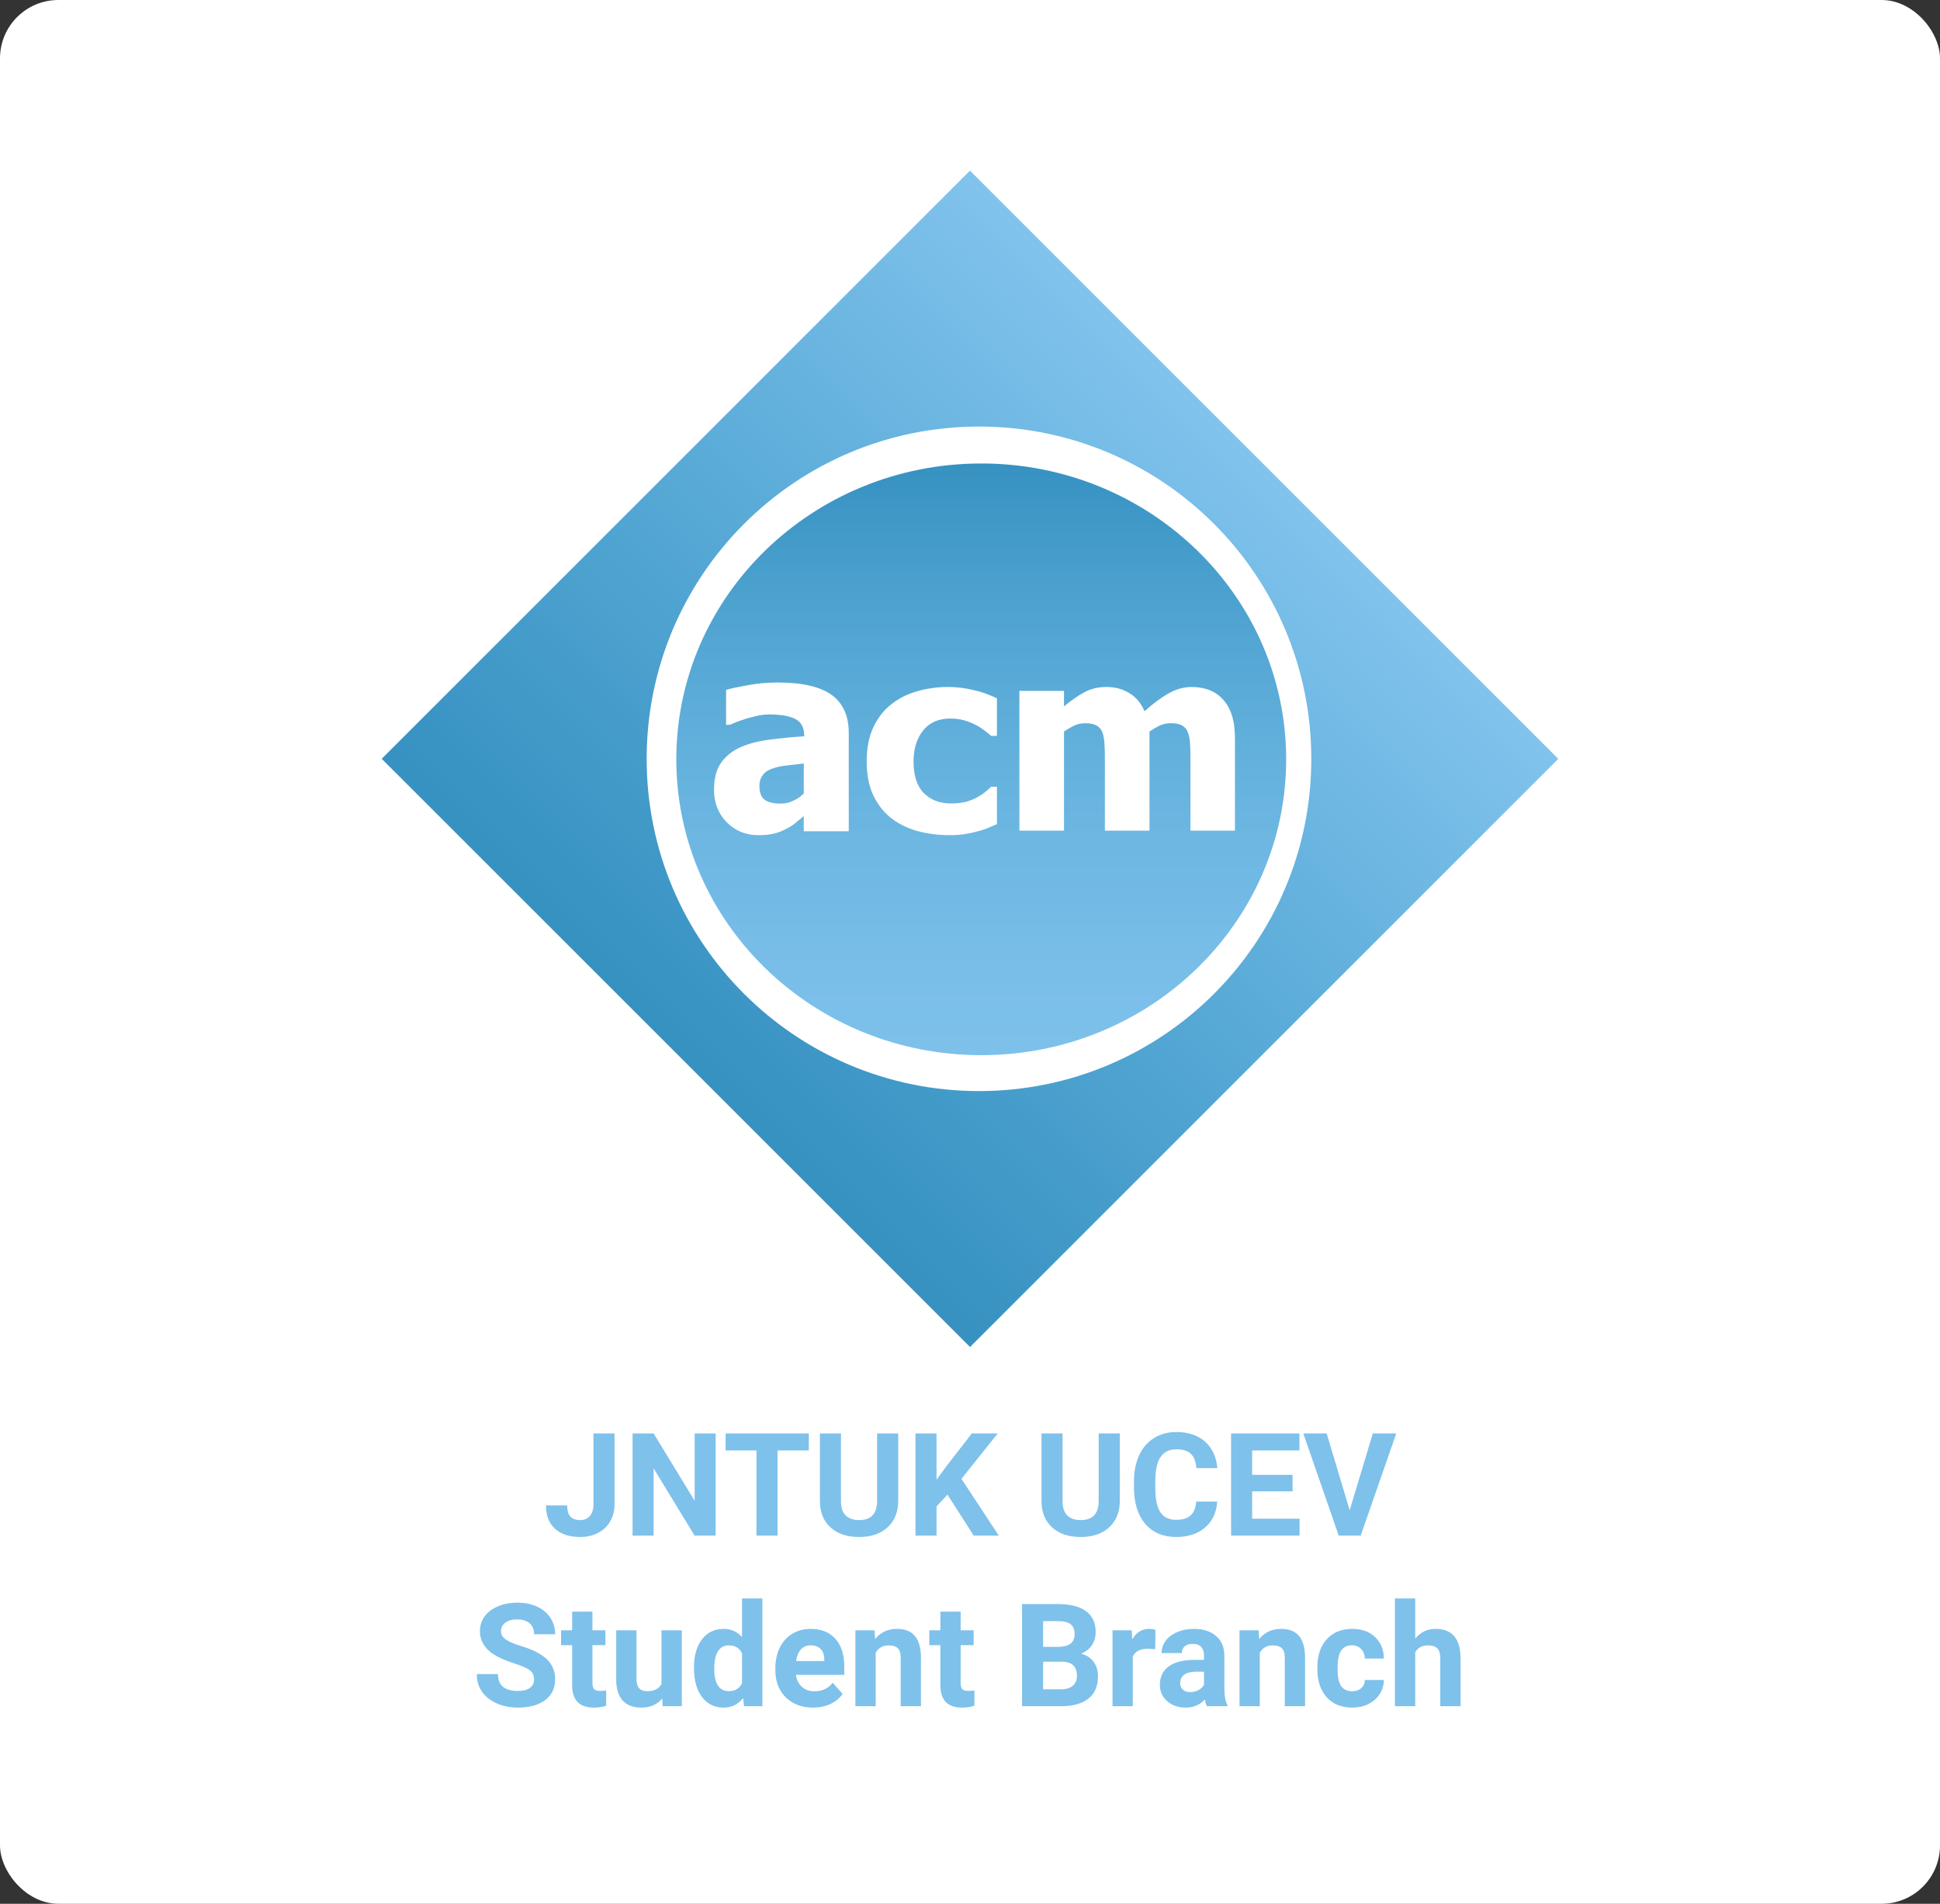 <svg width="432" height="424" viewBox="0 0 432 424" fill="none" xmlns="http://www.w3.org/2000/svg">
<rect x="0" y="0" width="432" height="424" fill="#333333" stroke="none"/>
<rect width="432" height="424" rx="13" fill="white"/>
<path d="M85 168.994L216.006 300L347 169.006L215.994 38L85 168.994Z" fill="url(#paint0_linear_503_2)"/>
<path d="M292 169.023C292 209.885 258.903 243 218.011 243C177.142 243 144 209.885 144 169.023C144 128.137 177.142 95 218.011 95C258.903 95 292 128.137 292 169.023Z" fill="white"/>
<path fill-rule="evenodd" clip-rule="evenodd" d="M218.503 235.006C256.003 235.006 286.403 205.506 286.403 169.115C286.403 132.724 256.003 103.224 218.503 103.224C181.002 103.224 150.602 132.724 150.602 169.115C150.602 205.506 181.002 235.006 218.503 235.006Z" fill="url(#paint1_linear_503_2)"/>
<path d="M178.985 181.761C178.308 182.305 177.699 182.804 177.135 183.28C176.617 183.756 175.917 184.164 174.992 184.64C174.09 185.116 173.256 185.456 172.376 185.637C171.541 185.887 170.368 186 168.835 186C166.015 186 163.669 185.003 161.82 183.121C159.947 181.195 159 178.837 159 175.913C159 173.488 159.474 171.561 160.421 170.111C161.391 168.637 162.744 167.458 164.504 166.597C166.308 165.736 168.474 165.124 170.955 164.784C173.481 164.466 176.165 164.149 179.075 163.99V163.787C179.075 162.041 178.398 160.795 177.113 160.137C175.805 159.457 173.865 159.117 171.248 159.117C170.053 159.117 168.699 159.344 167.12 159.797C165.564 160.183 164.03 160.772 162.496 161.429H161.684V153.655C162.677 153.337 164.256 153.02 166.466 152.612C168.677 152.204 170.887 152 173.165 152C178.669 152 182.662 152.952 185.188 154.765C187.737 156.624 189 159.457 189 163.22V185.139L178.985 185.139V181.761ZM178.985 176.729V170.043C177.293 170.224 175.94 170.382 174.925 170.518C173.91 170.631 172.872 170.836 171.88 171.221C171 171.516 170.323 171.969 169.872 172.604C169.376 173.239 169.105 174.054 169.105 175.052C169.105 176.548 169.534 177.591 170.323 178.157C171.113 178.724 172.308 178.973 173.91 178.973C174.722 178.973 175.624 178.837 176.504 178.384C177.451 178.021 178.263 177.432 178.985 176.729" fill="white"/>
<path d="M211.436 186C208.743 186 206.234 185.647 204.002 185.008C201.792 184.346 199.859 183.354 198.202 182.01C196.544 180.621 195.279 178.924 194.358 176.896C193.437 174.845 193 172.399 193 169.643C193 166.623 193.46 164.132 194.473 161.994C195.463 159.9 196.775 158.18 198.501 156.836C200.135 155.535 202.045 154.565 204.278 153.948C206.464 153.309 208.766 153 211.16 153C212.955 153 214.796 153.221 216.568 153.639C218.387 154.014 220.182 154.653 222 155.535V163.89H220.688C220.32 163.515 219.79 163.096 219.215 162.699C218.594 162.215 217.995 161.818 217.282 161.465C216.545 161.024 215.671 160.759 214.796 160.451C213.829 160.186 212.794 160.032 211.643 160.032C209.042 160.032 207.017 160.892 205.59 162.655C204.186 164.375 203.426 166.711 203.426 169.643C203.426 172.751 204.209 175.11 205.728 176.653C207.247 178.174 209.249 178.946 211.804 178.946C213.093 178.946 214.244 178.791 215.233 178.549C216.177 178.262 217.006 177.91 217.673 177.535C218.387 177.138 218.985 176.764 219.468 176.323C219.952 175.926 220.389 175.551 220.688 175.221H222V183.553C221.425 183.796 220.757 184.082 219.975 184.412C219.215 184.699 218.479 184.964 217.65 185.162C216.683 185.471 215.717 185.603 214.865 185.757C213.99 185.912 212.863 186 211.436 186" fill="white"/>
<path d="M265.091 185V169.428C265.091 167.914 265.068 166.642 265.001 165.568C264.934 164.515 264.754 163.637 264.463 162.979C264.194 162.3 263.723 161.839 263.14 161.532C262.557 161.203 261.705 161.072 260.652 161.072C259.889 161.072 259.149 161.203 258.387 161.532C257.647 161.861 256.84 162.343 255.966 162.914V185H246.034V169.428C246.034 167.914 246.012 166.642 245.944 165.568C245.855 164.515 245.72 163.637 245.429 162.979C245.115 162.3 244.689 161.839 244.106 161.532C243.478 161.203 242.649 161.072 241.595 161.072C240.766 161.072 239.981 161.247 239.196 161.598C238.411 161.992 237.649 162.431 236.932 162.914V185H227V153.877H236.932V157.321C238.546 155.983 240.093 154.908 241.528 154.141C242.94 153.395 244.554 153 246.37 153C248.298 153 250.025 153.46 251.46 154.36C252.984 155.259 254.083 156.597 254.867 158.417C256.773 156.685 258.589 155.347 260.248 154.404C261.952 153.461 263.656 153 265.382 153C266.862 153 268.184 153.263 269.373 153.702C270.538 154.184 271.547 154.886 272.332 155.785C273.251 156.794 273.901 157.979 274.327 159.361C274.798 160.742 275 162.519 275 164.756L275 185H265.091Z" fill="white"/>
<path d="M132.156 319.25H136.844V335C136.844 336.448 136.521 337.729 135.875 338.844C135.24 339.948 134.339 340.802 133.172 341.406C132.005 342.01 130.688 342.312 129.219 342.312C126.812 342.312 124.938 341.703 123.594 340.484C122.25 339.255 121.578 337.521 121.578 335.281H126.297C126.297 336.396 126.531 337.219 127 337.75C127.469 338.281 128.208 338.547 129.219 338.547C130.115 338.547 130.828 338.24 131.359 337.625C131.891 337.01 132.156 336.135 132.156 335V319.25ZM159.359 342H154.672L145.547 327.031V342H140.859V319.25H145.547L154.688 334.25V319.25H159.359V342ZM180.109 323.047H173.141V342H168.453V323.047H161.578V319.25H180.109V323.047ZM200.016 319.25V334.234C200.016 336.724 199.234 338.693 197.672 340.141C196.12 341.589 193.995 342.312 191.297 342.312C188.641 342.312 186.531 341.609 184.969 340.203C183.406 338.797 182.609 336.865 182.578 334.406V319.25H187.266V334.266C187.266 335.755 187.62 336.844 188.328 337.531C189.047 338.208 190.036 338.547 191.297 338.547C193.932 338.547 195.271 337.161 195.312 334.391V319.25H200.016ZM210.984 332.875L208.547 335.5V342H203.859V319.25H208.547V329.562L210.609 326.734L216.406 319.25H222.172L214.094 329.359L222.406 342H216.828L210.984 332.875ZM249.359 319.25V334.234C249.359 336.724 248.578 338.693 247.016 340.141C245.464 341.589 243.339 342.312 240.641 342.312C237.984 342.312 235.875 341.609 234.312 340.203C232.75 338.797 231.953 336.865 231.922 334.406V319.25H236.609V334.266C236.609 335.755 236.964 336.844 237.672 337.531C238.391 338.208 239.38 338.547 240.641 338.547C243.276 338.547 244.615 337.161 244.656 334.391V319.25H249.359ZM271.062 334.422C270.885 336.87 269.979 338.797 268.344 340.203C266.719 341.609 264.573 342.312 261.906 342.312C258.99 342.312 256.693 341.333 255.016 339.375C253.349 337.406 252.516 334.708 252.516 331.281V329.891C252.516 327.703 252.901 325.776 253.672 324.109C254.443 322.443 255.542 321.167 256.969 320.281C258.406 319.385 260.073 318.938 261.969 318.938C264.594 318.938 266.708 319.641 268.312 321.047C269.917 322.453 270.844 324.427 271.094 326.969H266.406C266.292 325.5 265.88 324.438 265.172 323.781C264.474 323.115 263.406 322.781 261.969 322.781C260.406 322.781 259.234 323.344 258.453 324.469C257.682 325.583 257.286 327.318 257.266 329.672V331.391C257.266 333.849 257.635 335.646 258.375 336.781C259.125 337.917 260.302 338.484 261.906 338.484C263.354 338.484 264.432 338.156 265.141 337.5C265.859 336.833 266.271 335.807 266.375 334.422H271.062ZM287.828 332.141H278.828V338.234H289.391V342H274.141V319.25H289.359V323.047H278.828V328.469H287.828V332.141ZM300.547 336.359L305.703 319.25H310.922L303 342H298.109L290.219 319.25H295.422L300.547 336.359ZM118.922 374.031C118.922 373.146 118.609 372.469 117.984 372C117.359 371.521 116.234 371.021 114.609 370.5C112.984 369.969 111.698 369.448 110.75 368.938C108.167 367.542 106.875 365.661 106.875 363.297C106.875 362.068 107.219 360.974 107.906 360.016C108.604 359.047 109.599 358.292 110.891 357.75C112.193 357.208 113.651 356.938 115.266 356.938C116.891 356.938 118.339 357.234 119.609 357.828C120.88 358.411 121.865 359.24 122.562 360.312C123.271 361.385 123.625 362.604 123.625 363.969H118.938C118.938 362.927 118.609 362.12 117.953 361.547C117.297 360.964 116.375 360.672 115.188 360.672C114.042 360.672 113.151 360.917 112.516 361.406C111.88 361.885 111.562 362.521 111.562 363.312C111.562 364.052 111.932 364.672 112.672 365.172C113.422 365.672 114.521 366.141 115.969 366.578C118.635 367.38 120.578 368.375 121.797 369.562C123.016 370.75 123.625 372.229 123.625 374C123.625 375.969 122.88 377.516 121.391 378.641C119.901 379.755 117.896 380.312 115.375 380.312C113.625 380.312 112.031 379.995 110.594 379.359C109.156 378.714 108.057 377.833 107.297 376.719C106.547 375.604 106.172 374.312 106.172 372.844H110.875C110.875 375.354 112.375 376.609 115.375 376.609C116.49 376.609 117.359 376.385 117.984 375.938C118.609 375.479 118.922 374.844 118.922 374.031ZM131.922 358.938V363.094H134.812V366.406H131.922V374.844C131.922 375.469 132.042 375.917 132.281 376.188C132.521 376.458 132.979 376.594 133.656 376.594C134.156 376.594 134.599 376.557 134.984 376.484V379.906C134.099 380.177 133.188 380.312 132.25 380.312C129.083 380.312 127.469 378.714 127.406 375.516V366.406H124.938V363.094H127.406V358.938H131.922ZM147.453 378.281C146.339 379.635 144.797 380.312 142.828 380.312C141.016 380.312 139.63 379.792 138.672 378.75C137.724 377.708 137.24 376.182 137.219 374.172V363.094H141.734V374.016C141.734 375.776 142.536 376.656 144.141 376.656C145.672 376.656 146.724 376.125 147.297 375.062V363.094H151.828V380H147.578L147.453 378.281ZM154.531 371.422C154.531 368.786 155.12 366.688 156.297 365.125C157.484 363.562 159.104 362.781 161.156 362.781C162.802 362.781 164.161 363.396 165.234 364.625V356H169.766V380H165.688L165.469 378.203C164.344 379.609 162.896 380.312 161.125 380.312C159.135 380.312 157.536 379.531 156.328 377.969C155.13 376.396 154.531 374.214 154.531 371.422ZM159.047 371.75C159.047 373.333 159.323 374.547 159.875 375.391C160.427 376.234 161.229 376.656 162.281 376.656C163.677 376.656 164.661 376.068 165.234 374.891V368.219C164.672 367.042 163.698 366.453 162.312 366.453C160.135 366.453 159.047 368.219 159.047 371.75ZM181.047 380.312C178.568 380.312 176.547 379.552 174.984 378.031C173.432 376.51 172.656 374.484 172.656 371.953V371.516C172.656 369.818 172.984 368.302 173.641 366.969C174.297 365.625 175.224 364.594 176.422 363.875C177.63 363.146 179.005 362.781 180.547 362.781C182.859 362.781 184.677 363.51 186 364.969C187.333 366.427 188 368.495 188 371.172V373.016H177.234C177.38 374.12 177.818 375.005 178.547 375.672C179.286 376.339 180.219 376.672 181.344 376.672C183.083 376.672 184.443 376.042 185.422 374.781L187.641 377.266C186.964 378.224 186.047 378.974 184.891 379.516C183.734 380.047 182.453 380.312 181.047 380.312ZM180.531 366.438C179.635 366.438 178.906 366.74 178.344 367.344C177.792 367.948 177.438 368.812 177.281 369.938H183.562V369.578C183.542 368.578 183.271 367.807 182.75 367.266C182.229 366.714 181.49 366.438 180.531 366.438ZM194.734 363.094L194.875 365.047C196.083 363.536 197.703 362.781 199.734 362.781C201.526 362.781 202.859 363.307 203.734 364.359C204.609 365.411 205.057 366.984 205.078 369.078V380H200.562V369.188C200.562 368.229 200.354 367.536 199.938 367.109C199.521 366.672 198.828 366.453 197.859 366.453C196.589 366.453 195.635 366.995 195 368.078V380H190.484V363.094H194.734ZM213.922 358.938V363.094H216.812V366.406H213.922V374.844C213.922 375.469 214.042 375.917 214.281 376.188C214.521 376.458 214.979 376.594 215.656 376.594C216.156 376.594 216.599 376.557 216.984 376.484V379.906C216.099 380.177 215.188 380.312 214.25 380.312C211.083 380.312 209.469 378.714 209.406 375.516V366.406H206.938V363.094H209.406V358.938H213.922ZM227.594 380V357.25H235.562C238.323 357.25 240.417 357.781 241.844 358.844C243.271 359.896 243.984 361.443 243.984 363.484C243.984 364.599 243.698 365.583 243.125 366.438C242.552 367.281 241.755 367.901 240.734 368.297C241.901 368.589 242.818 369.177 243.484 370.062C244.161 370.948 244.5 372.031 244.5 373.312C244.5 375.5 243.802 377.156 242.406 378.281C241.01 379.406 239.021 379.979 236.438 380H227.594ZM232.281 370.094V376.234H236.297C237.401 376.234 238.26 375.974 238.875 375.453C239.5 374.922 239.812 374.193 239.812 373.266C239.812 371.182 238.734 370.125 236.578 370.094H232.281ZM232.281 366.781H235.75C238.115 366.74 239.297 365.797 239.297 363.953C239.297 362.922 238.995 362.182 238.391 361.734C237.797 361.276 236.854 361.047 235.562 361.047H232.281V366.781ZM257.234 367.328C256.62 367.245 256.078 367.203 255.609 367.203C253.901 367.203 252.781 367.781 252.25 368.938V380H247.734V363.094H252L252.125 365.109C253.031 363.557 254.286 362.781 255.891 362.781C256.391 362.781 256.859 362.849 257.297 362.984L257.234 367.328ZM268.75 380C268.542 379.594 268.391 379.089 268.297 378.484C267.203 379.703 265.781 380.312 264.031 380.312C262.375 380.312 261 379.833 259.906 378.875C258.823 377.917 258.281 376.708 258.281 375.25C258.281 373.458 258.943 372.083 260.266 371.125C261.599 370.167 263.521 369.682 266.031 369.672H268.109V368.703C268.109 367.922 267.906 367.297 267.5 366.828C267.104 366.359 266.474 366.125 265.609 366.125C264.849 366.125 264.25 366.307 263.812 366.672C263.385 367.036 263.172 367.536 263.172 368.172H258.656C258.656 367.193 258.958 366.286 259.562 365.453C260.167 364.62 261.021 363.969 262.125 363.5C263.229 363.021 264.469 362.781 265.844 362.781C267.927 362.781 269.578 363.307 270.797 364.359C272.026 365.401 272.641 366.87 272.641 368.766V376.094C272.651 377.698 272.875 378.911 273.312 379.734V380H268.75ZM265.016 376.859C265.682 376.859 266.297 376.714 266.859 376.422C267.422 376.12 267.839 375.719 268.109 375.219V372.312H266.422C264.161 372.312 262.958 373.094 262.812 374.656L262.797 374.922C262.797 375.484 262.995 375.948 263.391 376.312C263.786 376.677 264.328 376.859 265.016 376.859ZM280.266 363.094L280.406 365.047C281.615 363.536 283.234 362.781 285.266 362.781C287.057 362.781 288.391 363.307 289.266 364.359C290.141 365.411 290.589 366.984 290.609 369.078V380H286.094V369.188C286.094 368.229 285.885 367.536 285.469 367.109C285.052 366.672 284.359 366.453 283.391 366.453C282.12 366.453 281.167 366.995 280.531 368.078V380H276.016V363.094H280.266ZM301.078 376.672C301.911 376.672 302.589 376.443 303.109 375.984C303.63 375.526 303.901 374.917 303.922 374.156H308.156C308.146 375.302 307.833 376.354 307.219 377.312C306.604 378.26 305.76 379 304.688 379.531C303.625 380.052 302.448 380.312 301.156 380.312C298.74 380.312 296.833 379.547 295.438 378.016C294.042 376.474 293.344 374.349 293.344 371.641V371.344C293.344 368.74 294.036 366.661 295.422 365.109C296.807 363.557 298.708 362.781 301.125 362.781C303.24 362.781 304.932 363.385 306.203 364.594C307.484 365.792 308.135 367.391 308.156 369.391H303.922C303.901 368.516 303.63 367.807 303.109 367.266C302.589 366.714 301.901 366.438 301.047 366.438C299.995 366.438 299.198 366.823 298.656 367.594C298.125 368.354 297.859 369.594 297.859 371.312V371.781C297.859 373.521 298.125 374.771 298.656 375.531C299.188 376.292 299.995 376.672 301.078 376.672ZM315.141 364.938C316.339 363.5 317.844 362.781 319.656 362.781C323.323 362.781 325.182 364.911 325.234 369.172V380H320.719V369.297C320.719 368.328 320.51 367.615 320.094 367.156C319.677 366.688 318.984 366.453 318.016 366.453C316.693 366.453 315.734 366.964 315.141 367.984V380H310.625V356H315.141V364.938Z" fill="#7EC1EB"/>
<defs>
<linearGradient id="paint0_linear_503_2" x1="75.248" y1="159.249" x2="206.244" y2="28.253" gradientUnits="userSpaceOnUse">
<stop stop-color="#3792C1"/>
<stop offset="0.016" stop-color="#3792C1"/>
<stop offset="0.031" stop-color="#3893C2"/>
<stop offset="0.047" stop-color="#3993C3"/>
<stop offset="0.062" stop-color="#3A94C3"/>
<stop offset="0.078" stop-color="#3B95C4"/>
<stop offset="0.094" stop-color="#3C96C5"/>
<stop offset="0.109" stop-color="#3D96C5"/>
<stop offset="0.125" stop-color="#3E97C6"/>
<stop offset="0.141" stop-color="#3F98C7"/>
<stop offset="0.156" stop-color="#4099C7"/>
<stop offset="0.172" stop-color="#4199C8"/>
<stop offset="0.188" stop-color="#429AC9"/>
<stop offset="0.203" stop-color="#439BC9"/>
<stop offset="0.219" stop-color="#449CCA"/>
<stop offset="0.234" stop-color="#459CCB"/>
<stop offset="0.25" stop-color="#469DCB"/>
<stop offset="0.266" stop-color="#489ECC"/>
<stop offset="0.281" stop-color="#499ECD"/>
<stop offset="0.297" stop-color="#4A9FCD"/>
<stop offset="0.312" stop-color="#4BA0CE"/>
<stop offset="0.328" stop-color="#4CA1CF"/>
<stop offset="0.344" stop-color="#4DA2CF"/>
<stop offset="0.359" stop-color="#4EA2D0"/>
<stop offset="0.375" stop-color="#4FA3D1"/>
<stop offset="0.391" stop-color="#50A4D1"/>
<stop offset="0.406" stop-color="#51A5D2"/>
<stop offset="0.414" stop-color="#52A5D3"/>
<stop offset="0.422" stop-color="#53A6D3"/>
<stop offset="0.438" stop-color="#54A6D4"/>
<stop offset="0.445" stop-color="#54A7D4"/>
<stop offset="0.453" stop-color="#55A7D4"/>
<stop offset="0.461" stop-color="#56A7D5"/>
<stop offset="0.469" stop-color="#56A8D5"/>
<stop offset="0.477" stop-color="#57A8D5"/>
<stop offset="0.484" stop-color="#57A9D6"/>
<stop offset="0.492" stop-color="#58A9D6"/>
<stop offset="0.5" stop-color="#58A9D6"/>
<stop offset="0.508" stop-color="#59AAD7"/>
<stop offset="0.516" stop-color="#5AAAD7"/>
<stop offset="0.523" stop-color="#5AABD7"/>
<stop offset="0.531" stop-color="#5BABD8"/>
<stop offset="0.539" stop-color="#5BABD8"/>
<stop offset="0.547" stop-color="#5CACD9"/>
<stop offset="0.555" stop-color="#5DACD9"/>
<stop offset="0.562" stop-color="#5DADD9"/>
<stop offset="0.57" stop-color="#5EADDA"/>
<stop offset="0.578" stop-color="#5EADDA"/>
<stop offset="0.586" stop-color="#5FAEDA"/>
<stop offset="0.594" stop-color="#60AEDB"/>
<stop offset="0.602" stop-color="#60AEDB"/>
<stop offset="0.609" stop-color="#61AFDB"/>
<stop offset="0.617" stop-color="#61AFDC"/>
<stop offset="0.625" stop-color="#62B0DC"/>
<stop offset="0.633" stop-color="#63B0DC"/>
<stop offset="0.641" stop-color="#63B0DD"/>
<stop offset="0.648" stop-color="#64B1DD"/>
<stop offset="0.656" stop-color="#64B1DD"/>
<stop offset="0.664" stop-color="#65B2DE"/>
<stop offset="0.672" stop-color="#66B2DE"/>
<stop offset="0.68" stop-color="#66B2DE"/>
<stop offset="0.688" stop-color="#67B3DF"/>
<stop offset="0.695" stop-color="#67B3DF"/>
<stop offset="0.703" stop-color="#68B4DF"/>
<stop offset="0.711" stop-color="#69B4E0"/>
<stop offset="0.719" stop-color="#69B4E0"/>
<stop offset="0.727" stop-color="#6AB5E1"/>
<stop offset="0.734" stop-color="#6BB5E1"/>
<stop offset="0.742" stop-color="#6BB6E1"/>
<stop offset="0.75" stop-color="#6CB6E2"/>
<stop offset="0.758" stop-color="#6CB6E2"/>
<stop offset="0.766" stop-color="#6DB7E2"/>
<stop offset="0.773" stop-color="#6EB7E3"/>
<stop offset="0.781" stop-color="#6EB8E3"/>
<stop offset="0.789" stop-color="#6FB8E3"/>
<stop offset="0.797" stop-color="#70B8E4"/>
<stop offset="0.805" stop-color="#70B9E4"/>
<stop offset="0.812" stop-color="#71B9E4"/>
<stop offset="0.82" stop-color="#71BAE5"/>
<stop offset="0.828" stop-color="#72BAE5"/>
<stop offset="0.836" stop-color="#73BAE5"/>
<stop offset="0.844" stop-color="#73BBE6"/>
<stop offset="0.852" stop-color="#74BBE6"/>
<stop offset="0.859" stop-color="#75BCE6"/>
<stop offset="0.867" stop-color="#75BCE7"/>
<stop offset="0.875" stop-color="#76BDE7"/>
<stop offset="0.883" stop-color="#77BDE8"/>
<stop offset="0.891" stop-color="#77BDE8"/>
<stop offset="0.898" stop-color="#78BEE8"/>
<stop offset="0.906" stop-color="#79BEE9"/>
<stop offset="0.914" stop-color="#79BFE9"/>
<stop offset="0.922" stop-color="#7ABFE9"/>
<stop offset="0.93" stop-color="#7BBFEA"/>
<stop offset="0.938" stop-color="#7BC0EA"/>
<stop offset="0.945" stop-color="#7CC0EA"/>
<stop offset="0.953" stop-color="#7DC1EB"/>
<stop offset="0.961" stop-color="#7DC1EB"/>
<stop offset="0.969" stop-color="#7EC1EB"/>
<stop offset="0.977" stop-color="#7FC2EC"/>
<stop offset="0.984" stop-color="#7FC2EC"/>
<stop offset="0.992" stop-color="#80C3ED"/>
<stop offset="1" stop-color="#81C3ED"/>
</linearGradient>
<linearGradient id="paint1_linear_503_2" x1="324.501" y1="97.73" x2="324.501" y2="264.75" gradientUnits="userSpaceOnUse">
<stop offset="0.017" stop-color="#3792C1"/>
<stop offset="0.031" stop-color="#3792C1"/>
<stop offset="0.039" stop-color="#3792C1"/>
<stop offset="0.043" stop-color="#3893C2"/>
<stop offset="0.047" stop-color="#3993C2"/>
<stop offset="0.055" stop-color="#3993C3"/>
<stop offset="0.062" stop-color="#3A94C3"/>
<stop offset="0.07" stop-color="#3B95C4"/>
<stop offset="0.078" stop-color="#3C96C5"/>
<stop offset="0.086" stop-color="#3D96C5"/>
<stop offset="0.094" stop-color="#3E97C6"/>
<stop offset="0.102" stop-color="#3F98C7"/>
<stop offset="0.109" stop-color="#4098C7"/>
<stop offset="0.117" stop-color="#4199C8"/>
<stop offset="0.125" stop-color="#429AC8"/>
<stop offset="0.133" stop-color="#439BC9"/>
<stop offset="0.141" stop-color="#449BCA"/>
<stop offset="0.148" stop-color="#459CCA"/>
<stop offset="0.156" stop-color="#469DCB"/>
<stop offset="0.164" stop-color="#479DCC"/>
<stop offset="0.172" stop-color="#489ECC"/>
<stop offset="0.18" stop-color="#499FCD"/>
<stop offset="0.188" stop-color="#4A9FCD"/>
<stop offset="0.195" stop-color="#4AA0CE"/>
<stop offset="0.203" stop-color="#4BA0CE"/>
<stop offset="0.211" stop-color="#4CA1CF"/>
<stop offset="0.219" stop-color="#4DA2D0"/>
<stop offset="0.227" stop-color="#4EA2D0"/>
<stop offset="0.234" stop-color="#4FA3D1"/>
<stop offset="0.242" stop-color="#50A4D1"/>
<stop offset="0.25" stop-color="#51A4D2"/>
<stop offset="0.258" stop-color="#52A5D2"/>
<stop offset="0.266" stop-color="#53A5D3"/>
<stop offset="0.273" stop-color="#54A6D3"/>
<stop offset="0.281" stop-color="#54A7D4"/>
<stop offset="0.289" stop-color="#55A7D5"/>
<stop offset="0.297" stop-color="#56A8D5"/>
<stop offset="0.305" stop-color="#57A8D6"/>
<stop offset="0.312" stop-color="#58A9D6"/>
<stop offset="0.32" stop-color="#59A9D7"/>
<stop offset="0.328" stop-color="#59AAD7"/>
<stop offset="0.336" stop-color="#5AABD8"/>
<stop offset="0.344" stop-color="#5BABD8"/>
<stop offset="0.352" stop-color="#5CACD8"/>
<stop offset="0.359" stop-color="#5DACD9"/>
<stop offset="0.367" stop-color="#5EADD9"/>
<stop offset="0.375" stop-color="#5EADDA"/>
<stop offset="0.383" stop-color="#5FAEDA"/>
<stop offset="0.391" stop-color="#60AEDB"/>
<stop offset="0.398" stop-color="#61AFDB"/>
<stop offset="0.406" stop-color="#61AFDC"/>
<stop offset="0.414" stop-color="#62B0DC"/>
<stop offset="0.422" stop-color="#63B0DD"/>
<stop offset="0.43" stop-color="#64B1DD"/>
<stop offset="0.438" stop-color="#64B1DD"/>
<stop offset="0.445" stop-color="#65B2DE"/>
<stop offset="0.453" stop-color="#66B2DE"/>
<stop offset="0.461" stop-color="#67B3DF"/>
<stop offset="0.469" stop-color="#67B3DF"/>
<stop offset="0.477" stop-color="#68B4DF"/>
<stop offset="0.484" stop-color="#69B4E0"/>
<stop offset="0.492" stop-color="#69B4E0"/>
<stop offset="0.5" stop-color="#6AB5E1"/>
<stop offset="0.508" stop-color="#6BB5E1"/>
<stop offset="0.516" stop-color="#6BB6E1"/>
<stop offset="0.523" stop-color="#6CB6E2"/>
<stop offset="0.531" stop-color="#6DB7E2"/>
<stop offset="0.547" stop-color="#6EB7E3"/>
<stop offset="0.562" stop-color="#6FB8E3"/>
<stop offset="0.578" stop-color="#70B9E4"/>
<stop offset="0.594" stop-color="#71B9E5"/>
<stop offset="0.609" stop-color="#72BAE5"/>
<stop offset="0.625" stop-color="#73BBE6"/>
<stop offset="0.641" stop-color="#74BCE6"/>
<stop offset="0.656" stop-color="#75BCE7"/>
<stop offset="0.672" stop-color="#76BDE7"/>
<stop offset="0.688" stop-color="#77BDE8"/>
<stop offset="0.703" stop-color="#78BEE8"/>
<stop offset="0.719" stop-color="#79BEE9"/>
<stop offset="0.734" stop-color="#7ABFE9"/>
<stop offset="0.75" stop-color="#7BBFEA"/>
<stop offset="0.766" stop-color="#7BC0EA"/>
<stop offset="0.781" stop-color="#7CC0EA"/>
<stop offset="0.812" stop-color="#7DC1EB"/>
<stop offset="0.844" stop-color="#7EC2EB"/>
<stop offset="0.875" stop-color="#7FC2EC"/>
<stop offset="0.938" stop-color="#80C3ED"/>
<stop offset="1" stop-color="#81C3ED"/>
</linearGradient>
</defs>
</svg>
